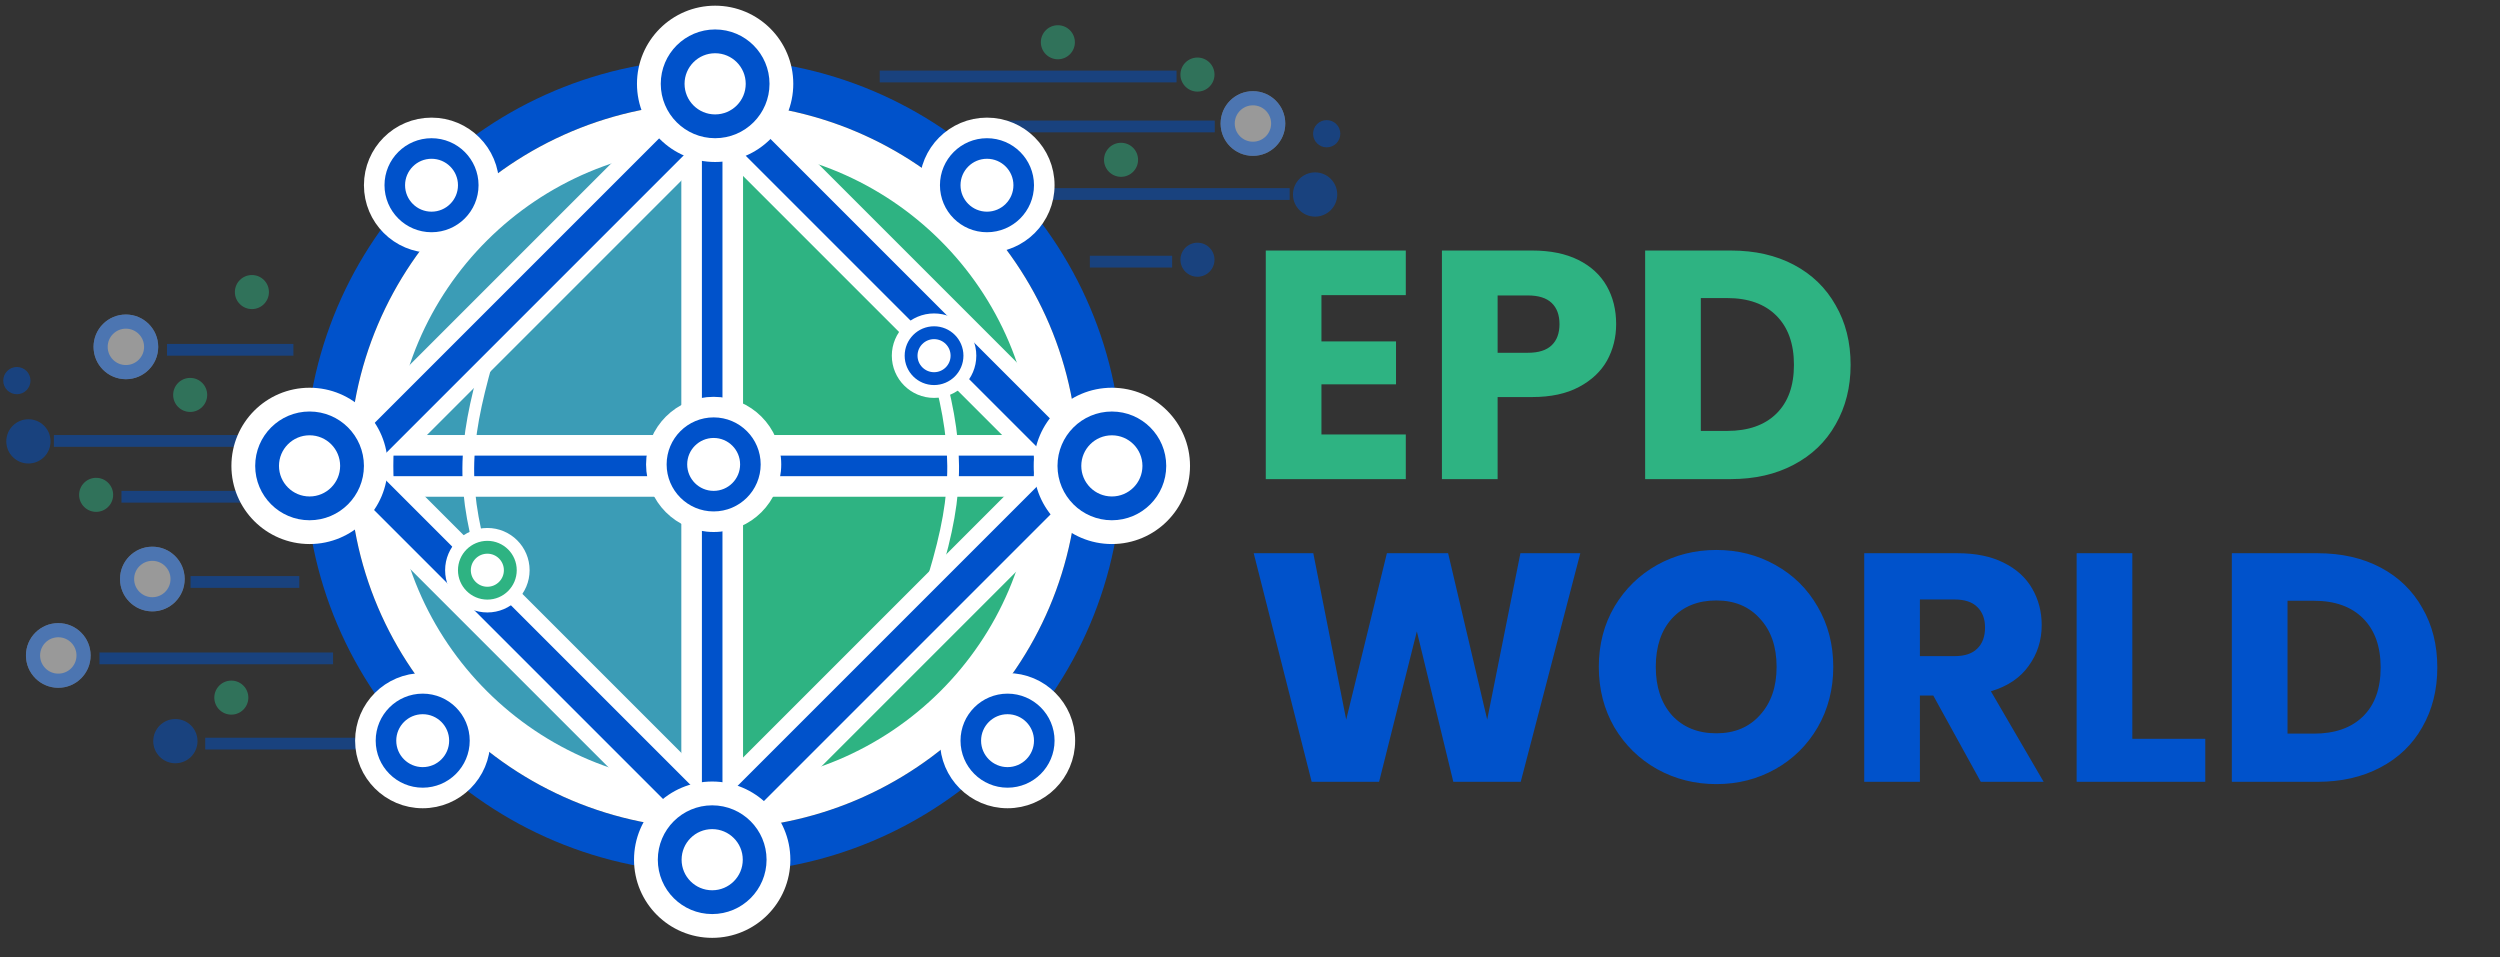 <svg width="128" height="49" viewBox="0 0 128 49" fill="none" xmlns="http://www.w3.org/2000/svg">
    <rect x="0" y="0" width="128" height="49" fill="#333333" stroke="none"/>
    <g clip-path="url(#clip0_705_8)">
        <path d="M67.658 15.111V17.478H71.476V19.679H67.658V22.246H71.977V24.53H64.808V12.827H71.977V15.111H67.658ZM82.747 16.595C82.747 17.273 82.591 17.895 82.28 18.462C81.969 19.017 81.491 19.468 80.846 19.812C80.202 20.157 79.401 20.329 78.445 20.329H76.678V24.53H73.827V12.827H78.445C79.379 12.827 80.168 12.988 80.813 13.31C81.458 13.633 81.941 14.077 82.263 14.644C82.586 15.211 82.747 15.861 82.747 16.595ZM78.229 18.062C78.773 18.062 79.179 17.934 79.446 17.678C79.713 17.423 79.846 17.061 79.846 16.595C79.846 16.128 79.713 15.767 79.446 15.511C79.179 15.255 78.773 15.127 78.229 15.127H76.678V18.062H78.229ZM88.616 12.827C89.85 12.827 90.928 13.071 91.85 13.56C92.773 14.049 93.484 14.738 93.984 15.627C94.495 16.506 94.751 17.523 94.751 18.679C94.751 19.823 94.495 20.84 93.984 21.73C93.484 22.619 92.767 23.308 91.833 23.797C90.911 24.286 89.838 24.53 88.616 24.53H84.231V12.827H88.616ZM88.432 22.063C89.51 22.063 90.35 21.768 90.95 21.179C91.55 20.59 91.85 19.757 91.85 18.679C91.85 17.601 91.55 16.761 90.95 16.161C90.35 15.561 89.51 15.261 88.432 15.261H87.082V22.063H88.432Z" fill="#2EB382"/>
        <path d="M80.912 28.325L77.861 40.029H74.41L72.543 32.327L70.609 40.029H67.158L64.19 28.325H67.241L68.925 36.844L71.009 28.325H74.144L76.144 36.844L77.845 28.325H80.912ZM87.877 40.146C86.777 40.146 85.766 39.89 84.843 39.379C83.931 38.867 83.204 38.156 82.659 37.245C82.125 36.322 81.859 35.288 81.859 34.144C81.859 32.999 82.125 31.971 82.659 31.059C83.204 30.148 83.931 29.437 84.843 28.925C85.766 28.414 86.777 28.158 87.877 28.158C88.978 28.158 89.983 28.414 90.895 28.925C91.817 29.437 92.54 30.148 93.062 31.059C93.596 31.971 93.863 32.999 93.863 34.144C93.863 35.288 93.596 36.322 93.062 37.245C92.529 38.156 91.806 38.867 90.895 39.379C89.983 39.89 88.978 40.146 87.877 40.146ZM87.877 37.545C88.811 37.545 89.555 37.234 90.111 36.611C90.678 35.989 90.962 35.166 90.962 34.144C90.962 33.11 90.678 32.288 90.111 31.676C89.555 31.054 88.811 30.743 87.877 30.743C86.933 30.743 86.177 31.048 85.61 31.66C85.054 32.271 84.776 33.099 84.776 34.144C84.776 35.177 85.054 36.005 85.61 36.628C86.177 37.239 86.933 37.545 87.877 37.545ZM101.417 40.029L98.983 35.611H98.299V40.029H95.448V28.325H100.233C101.156 28.325 101.939 28.486 102.584 28.809C103.24 29.131 103.729 29.576 104.051 30.142C104.374 30.698 104.535 31.321 104.535 32.01C104.535 32.788 104.312 33.482 103.868 34.094C103.434 34.705 102.79 35.139 101.934 35.394L104.635 40.029H101.417ZM98.299 33.594H100.067C100.589 33.594 100.978 33.466 101.234 33.21C101.5 32.954 101.634 32.593 101.634 32.126C101.634 31.682 101.5 31.332 101.234 31.076C100.978 30.82 100.589 30.693 100.067 30.693H98.299V33.594ZM109.175 37.828H112.91V40.029H106.324V28.325H109.175V37.828ZM118.654 28.325C119.888 28.325 120.966 28.57 121.889 29.059C122.811 29.548 123.523 30.237 124.023 31.126C124.534 32.004 124.79 33.021 124.79 34.177C124.79 35.322 124.534 36.339 124.023 37.228C123.523 38.117 122.806 38.806 121.872 39.295C120.949 39.784 119.877 40.029 118.654 40.029H114.27V28.325H118.654ZM118.471 37.562C119.549 37.562 120.388 37.267 120.988 36.678C121.589 36.089 121.889 35.255 121.889 34.177C121.889 33.099 121.589 32.26 120.988 31.66C120.388 31.059 119.549 30.759 118.471 30.759H117.121V37.562H118.471Z" fill="#0052CB"/>
        <path d="M8.552 17.91H15.023" stroke="#0052CB" stroke-opacity="0.5" stroke-width="0.602"/>
        <path d="M2.759 22.575H13.669" stroke="#0052CB" stroke-opacity="0.5" stroke-width="0.602"/>
        <path d="M9.756 29.797H15.323" stroke="#0052CB" stroke-opacity="0.5" stroke-width="0.602"/>
        <path d="M5.091 33.709H17.053" stroke="#0052CB" stroke-opacity="0.5" stroke-width="0.602"/>
        <path d="M6.219 25.433H14.57" stroke="#0052CB" stroke-opacity="0.5" stroke-width="0.602"/>
        <path d="M10.508 38.073H22.169" stroke="#0052CB" stroke-opacity="0.5" stroke-width="0.602"/>
        <path d="M7.8 31.302C8.714 31.302 9.455 30.561 9.455 29.646C9.455 28.732 8.714 27.991 7.8 27.991C6.886 27.991 6.145 28.732 6.145 29.646C6.145 30.561 6.886 31.302 7.8 31.302Z" fill="white" fill-opacity="0.5"/>
        <path d="M7.799 30.939C8.513 30.939 9.092 30.36 9.092 29.646C9.092 28.932 8.513 28.353 7.799 28.353C7.085 28.353 6.506 28.932 6.506 29.646C6.506 30.36 7.085 30.939 7.799 30.939Z" stroke="#0052CB" stroke-opacity="0.5" stroke-width="0.724"/>
        <path d="M2.984 35.214C3.898 35.214 4.639 34.473 4.639 33.559C4.639 32.645 3.898 31.904 2.984 31.904C2.07 31.904 1.329 32.645 1.329 33.559C1.329 34.473 2.07 35.214 2.984 35.214Z" fill="white" fill-opacity="0.5"/>
        <path d="M2.985 34.852C3.699 34.852 4.278 34.273 4.278 33.559C4.278 32.845 3.699 32.266 2.985 32.266C2.27 32.266 1.691 32.845 1.691 33.559C1.691 34.273 2.27 34.852 2.985 34.852Z" stroke="#0052CB" stroke-opacity="0.5" stroke-width="0.724"/>
        <path d="M6.445 19.415C7.359 19.415 8.1 18.674 8.1 17.759C8.1 16.845 7.359 16.104 6.445 16.104C5.531 16.104 4.79 16.845 4.79 17.759C4.79 18.674 5.531 19.415 6.445 19.415Z" fill="white" fill-opacity="0.5"/>
        <path d="M6.445 19.052C7.16 19.052 7.739 18.474 7.739 17.759C7.739 17.045 7.16 16.466 6.445 16.466C5.731 16.466 5.152 17.045 5.152 17.759C5.152 18.474 5.731 19.052 6.445 19.052Z" stroke="#0052CB" stroke-opacity="0.5" stroke-width="0.724"/>
        <path d="M1.456 23.731C2.081 23.731 2.588 23.224 2.588 22.598C2.588 21.973 2.081 21.466 1.456 21.466C0.83 21.466 0.323 21.973 0.323 22.598C0.323 23.224 0.83 23.731 1.456 23.731Z" fill="#0052CB" fill-opacity="0.5"/>
        <path d="M0.864 20.184C1.249 20.184 1.561 19.872 1.561 19.487C1.561 19.102 1.249 18.79 0.864 18.79C0.479 18.79 0.167 19.102 0.167 19.487C0.167 19.872 0.479 20.184 0.864 20.184Z" fill="#0052CB" fill-opacity="0.5"/>
        <path d="M8.979 39.079C9.605 39.079 10.112 38.572 10.112 37.946C10.112 37.321 9.605 36.814 8.979 36.814C8.354 36.814 7.847 37.321 7.847 37.946C7.847 38.572 8.354 39.079 8.979 39.079Z" fill="#0052CB" fill-opacity="0.5"/>
        <path d="M12.898 15.825C13.379 15.825 13.769 15.434 13.769 14.953C13.769 14.472 13.379 14.082 12.898 14.082C12.416 14.082 12.026 14.472 12.026 14.953C12.026 15.434 12.416 15.825 12.898 15.825Z" fill="#2EB382" fill-opacity="0.5"/>
        <path d="M9.737 21.091C10.219 21.091 10.608 20.701 10.608 20.22C10.608 19.739 10.219 19.349 9.737 19.349C9.256 19.349 8.866 19.739 8.866 20.22C8.866 20.701 9.256 21.091 9.737 21.091Z" fill="#2EB382" fill-opacity="0.5"/>
        <path d="M11.844 36.589C12.325 36.589 12.715 36.199 12.715 35.718C12.715 35.237 12.325 34.847 11.844 34.847C11.363 34.847 10.973 35.237 10.973 35.718C10.973 36.199 11.363 36.589 11.844 36.589Z" fill="#2EB382" fill-opacity="0.5"/>
        <path d="M4.922 26.207C5.403 26.207 5.793 25.817 5.793 25.336C5.793 24.855 5.403 24.465 4.922 24.465C4.441 24.465 4.051 24.855 4.051 25.336C4.051 25.817 4.441 26.207 4.922 26.207Z" fill="#2EB382" fill-opacity="0.5"/>
        <path d="M62.195 6.474H50.157" stroke="#0052CB" stroke-opacity="0.5" stroke-width="0.602"/>
        <path d="M66.031 9.935H53.016" stroke="#0052CB" stroke-opacity="0.5" stroke-width="0.602"/>
        <path d="M60.013 13.396H55.8" stroke="#0052CB" stroke-opacity="0.5" stroke-width="0.602"/>
        <path d="M60.239 3.916H45.041" stroke="#0052CB" stroke-opacity="0.5" stroke-width="0.602"/>
        <path d="M64.15 7.979C63.236 7.979 62.495 7.238 62.495 6.324C62.495 5.41 63.236 4.668 64.15 4.668C65.065 4.668 65.806 5.41 65.806 6.324C65.806 7.238 65.065 7.979 64.15 7.979Z" fill="white" fill-opacity="0.5"/>
        <path d="M64.15 7.617C63.436 7.617 62.857 7.038 62.857 6.324C62.857 5.609 63.436 5.031 64.15 5.031C64.864 5.031 65.443 5.609 65.443 6.324C65.443 7.038 64.864 7.617 64.15 7.617Z" stroke="#0052CB" stroke-opacity="0.5" stroke-width="0.724"/>
        <path d="M67.333 11.091C66.708 11.091 66.201 10.584 66.201 9.959C66.201 9.333 66.708 8.826 67.333 8.826C67.959 8.826 68.466 9.333 68.466 9.959C68.466 10.584 67.959 11.091 67.333 11.091Z" fill="#0052CB" fill-opacity="0.5"/>
        <path d="M67.927 7.544C67.542 7.544 67.23 7.232 67.23 6.847C67.23 6.462 67.542 6.15 67.927 6.15C68.312 6.15 68.624 6.462 68.624 6.847C68.624 7.232 68.312 7.544 67.927 7.544Z" fill="#0052CB" fill-opacity="0.5"/>
        <path d="M61.31 4.69C60.829 4.69 60.439 4.3 60.439 3.818C60.439 3.337 60.829 2.947 61.31 2.947C61.792 2.947 62.182 3.337 62.182 3.818C62.182 4.3 61.792 4.69 61.31 4.69Z" fill="#2EB382" fill-opacity="0.5"/>
        <path d="M54.163 3.035C53.682 3.035 53.292 2.644 53.292 2.163C53.292 1.682 53.682 1.292 54.163 1.292C54.644 1.292 55.034 1.682 55.034 2.163C55.034 2.644 54.644 3.035 54.163 3.035Z" fill="#2EB382" fill-opacity="0.5"/>
        <path d="M57.397 9.053C56.916 9.053 56.526 8.663 56.526 8.182C56.526 7.701 56.916 7.311 57.397 7.311C57.879 7.311 58.269 7.701 58.269 8.182C58.269 8.663 57.879 9.053 57.397 9.053Z" fill="#2EB382" fill-opacity="0.5"/>
        <path d="M61.31 14.169C60.829 14.169 60.439 13.779 60.439 13.298C60.439 12.817 60.829 12.427 61.31 12.427C61.792 12.427 62.182 12.817 62.182 13.298C62.182 13.779 61.792 14.169 61.31 14.169Z" fill="#0052CB" fill-opacity="0.5"/>
        <path d="M36.389 41.082C46.07 41.082 53.919 33.234 53.919 23.552C53.919 13.871 46.07 6.023 36.389 6.023C36.389 6.023 36.389 31.401 36.389 41.082Z" fill="#2EB382"/>
        <path d="M36.464 41.082C26.783 41.082 18.935 33.234 18.935 23.552C18.935 13.871 26.783 6.023 36.464 6.023C36.464 6.023 36.464 31.401 36.464 41.082Z" fill="#3B9CB6"/>
        <path d="M36.583 5.314L18 23.897L36.583 42.48L55.166 23.897L36.583 5.314Z" stroke="white" stroke-width="3.16"/>
        <path d="M38.044 4.518H34.884V42.587H38.044V4.518Z" fill="white"/>
        <path d="M36.464 4.518V42.587" stroke="#0052CB" stroke-width="1.053"/>
        <path d="M17.279 22.273V25.433L55.737 25.433V22.273L17.279 22.273Z" fill="white"/>
        <path d="M17.279 23.854H55.737" stroke="#0052CB" stroke-width="1.053"/>
        <path d="M36.539 43.569C47.463 43.569 56.326 34.746 56.326 23.853C56.326 12.96 47.463 4.137 36.539 4.137C25.615 4.137 16.752 12.96 16.752 23.853C16.752 34.746 25.615 43.569 36.539 43.569Z" stroke="#0052CB" stroke-width="2.257"/>
        <path d="M54.069 23.853C54.069 33.491 46.225 41.312 36.539 41.312C26.854 41.312 19.01 33.491 19.01 23.853C19.01 14.214 26.854 6.394 36.539 6.394C46.225 6.394 54.069 14.214 54.069 23.853Z" stroke="white" stroke-width="2.257"/>
        <path d="M36.583 5.314L18 23.897L36.583 42.48L55.166 23.897L36.583 5.314Z" stroke="#0052CB" stroke-width="1.505"/>
        <path d="M36.614 7.685C38.488 7.685 40.007 6.166 40.007 4.292C40.007 2.419 38.488 0.9 36.614 0.9C34.741 0.9 33.222 2.419 33.222 4.292C33.222 6.166 34.741 7.685 36.614 7.685Z" fill="white" stroke="white" stroke-width="1.218"/>
        <path d="M36.615 6.467C37.816 6.467 38.79 5.493 38.79 4.292C38.79 3.091 37.816 2.117 36.615 2.117C35.414 2.117 34.44 3.091 34.44 4.292C34.44 5.493 35.414 6.467 36.615 6.467Z" stroke="#0052CB" stroke-width="1.218"/>
        <path d="M36.464 47.409C38.338 47.409 39.857 45.89 39.857 44.016C39.857 42.142 38.338 40.623 36.464 40.623C34.59 40.623 33.071 42.142 33.071 44.016C33.071 45.89 34.59 47.409 36.464 47.409Z" fill="white" stroke="white" stroke-width="1.218"/>
        <path d="M36.464 46.191C37.665 46.191 38.639 45.218 38.639 44.017C38.639 42.816 37.665 41.842 36.464 41.842C35.263 41.842 34.289 42.816 34.289 44.017C34.289 45.218 35.263 46.191 36.464 46.191Z" stroke="#0052CB" stroke-width="1.218"/>
        <path d="M22.094 12.417C23.715 12.417 25.029 11.104 25.029 9.483C25.029 7.863 23.715 6.549 22.094 6.549C20.474 6.549 19.16 7.863 19.16 9.483C19.16 11.104 20.474 12.417 22.094 12.417Z" fill="white" stroke="white" stroke-width="1.053"/>
        <path d="M22.094 11.364C23.133 11.364 23.975 10.522 23.975 9.483C23.975 8.445 23.133 7.603 22.094 7.603C21.055 7.603 20.213 8.445 20.213 9.483C20.213 10.522 21.055 11.364 22.094 11.364Z" stroke="#0052CB" stroke-width="1.053"/>
        <path d="M50.533 12.417C52.153 12.417 53.467 11.104 53.467 9.483C53.467 7.863 52.153 6.549 50.533 6.549C48.912 6.549 47.599 7.863 47.599 9.483C47.599 11.104 48.912 12.417 50.533 12.417Z" fill="white" stroke="white" stroke-width="1.053"/>
        <path d="M50.533 11.364C51.572 11.364 52.414 10.522 52.414 9.483C52.414 8.445 51.572 7.603 50.533 7.603C49.494 7.603 48.652 8.445 48.652 9.483C48.652 10.522 49.494 11.364 50.533 11.364Z" stroke="#0052CB" stroke-width="1.053"/>
        <path d="M51.587 40.856C53.207 40.856 54.521 39.543 54.521 37.922C54.521 36.302 53.207 34.988 51.587 34.988C49.966 34.988 48.652 36.302 48.652 37.922C48.652 39.543 49.966 40.856 51.587 40.856Z" fill="white" stroke="white" stroke-width="1.053"/>
        <path d="M51.586 39.803C52.625 39.803 53.467 38.961 53.467 37.922C53.467 36.884 52.625 36.041 51.586 36.041C50.547 36.041 49.705 36.884 49.705 37.922C49.705 38.961 50.547 39.803 51.586 39.803Z" stroke="#0052CB" stroke-width="1.053"/>
        <path d="M21.642 40.856C23.263 40.856 24.576 39.543 24.576 37.922C24.576 36.302 23.263 34.988 21.642 34.988C20.022 34.988 18.708 36.302 18.708 37.922C18.708 39.543 20.022 40.856 21.642 40.856Z" fill="white" stroke="white" stroke-width="1.053"/>
        <path d="M21.643 39.803C22.681 39.803 23.523 38.961 23.523 37.922C23.523 36.884 22.681 36.041 21.643 36.041C20.604 36.041 19.762 36.884 19.762 37.922C19.762 38.961 20.604 39.803 21.643 39.803Z" stroke="#0052CB" stroke-width="1.053"/>
        <path d="M15.85 27.246C17.723 27.246 19.242 25.727 19.242 23.854C19.242 21.98 17.723 20.461 15.85 20.461C13.976 20.461 12.457 21.98 12.457 23.854C12.457 25.727 13.976 27.246 15.85 27.246Z" fill="white" stroke="white" stroke-width="1.218"/>
        <path d="M15.85 26.028C17.051 26.028 18.024 25.054 18.024 23.853C18.024 22.652 17.051 21.678 15.85 21.678C14.649 21.678 13.675 22.652 13.675 23.853C13.675 25.054 14.649 26.028 15.85 26.028Z" stroke="#0052CB" stroke-width="1.218"/>
        <path d="M56.928 27.246C58.801 27.246 60.32 25.727 60.32 23.854C60.32 21.98 58.801 20.461 56.928 20.461C55.054 20.461 53.535 21.98 53.535 23.854C53.535 25.727 55.054 27.246 56.928 27.246Z" fill="white" stroke="white" stroke-width="1.218"/>
        <path d="M56.928 26.028C58.129 26.028 59.102 25.055 59.102 23.854C59.102 22.652 58.129 21.679 56.928 21.679C55.727 21.679 54.753 22.652 54.753 23.854C54.753 25.055 55.727 26.028 56.928 26.028Z" stroke="#0052CB" stroke-width="1.218"/>
        <path d="M36.539 26.712C38.159 26.712 39.473 25.399 39.473 23.778C39.473 22.158 38.159 20.844 36.539 20.844C34.918 20.844 33.605 22.158 33.605 23.778C33.605 25.399 34.918 26.712 36.539 26.712Z" fill="white" stroke="white" stroke-width="1.053"/>
        <path d="M36.539 25.659C37.578 25.659 38.42 24.817 38.42 23.778C38.42 22.739 37.578 21.897 36.539 21.897C35.5 21.897 34.658 22.739 34.658 23.778C34.658 24.817 35.5 25.659 36.539 25.659Z" stroke="#0052CB" stroke-width="1.053"/>
        <path d="M47.824 18.211C49.087 22.677 49.168 25.03 47.824 29.496" stroke="white" stroke-width="0.602"/>
        <path d="M24.953 18.436C23.691 22.902 23.609 25.03 24.953 29.496" stroke="white" stroke-width="0.602"/>
        <path d="M24.953 31.029C25.966 31.029 26.787 30.208 26.787 29.195C26.787 28.182 25.966 27.361 24.953 27.361C23.94 27.361 23.119 28.182 23.119 29.195C23.119 30.208 23.94 31.029 24.953 31.029Z" fill="white" stroke="white" stroke-width="0.658"/>
        <path d="M24.953 30.371C25.602 30.371 26.128 29.844 26.128 29.195C26.128 28.546 25.602 28.02 24.953 28.02C24.304 28.02 23.777 28.546 23.777 29.195C23.777 29.844 24.304 30.371 24.953 30.371Z" stroke="#2EB382" stroke-width="0.658"/>
        <path d="M47.824 20.044C48.837 20.044 49.658 19.223 49.658 18.211C49.658 17.198 48.837 16.377 47.824 16.377C46.811 16.377 45.99 17.198 45.99 18.211C45.99 19.223 46.811 20.044 47.824 20.044Z" fill="white" stroke="white" stroke-width="0.658"/>
        <path d="M47.824 19.386C48.473 19.386 48.999 18.86 48.999 18.211C48.999 17.561 48.473 17.035 47.824 17.035C47.175 17.035 46.648 17.561 46.648 18.211C46.648 18.86 47.175 19.386 47.824 19.386Z" stroke="#0052CB" stroke-width="0.658"/>
    </g>
    <defs>
        <clipPath id="clip0_705_8">
            <rect width="127.749" height="48" fill="white" transform="translate(0.125 0.154)"/>
        </clipPath>
    </defs>
</svg>
